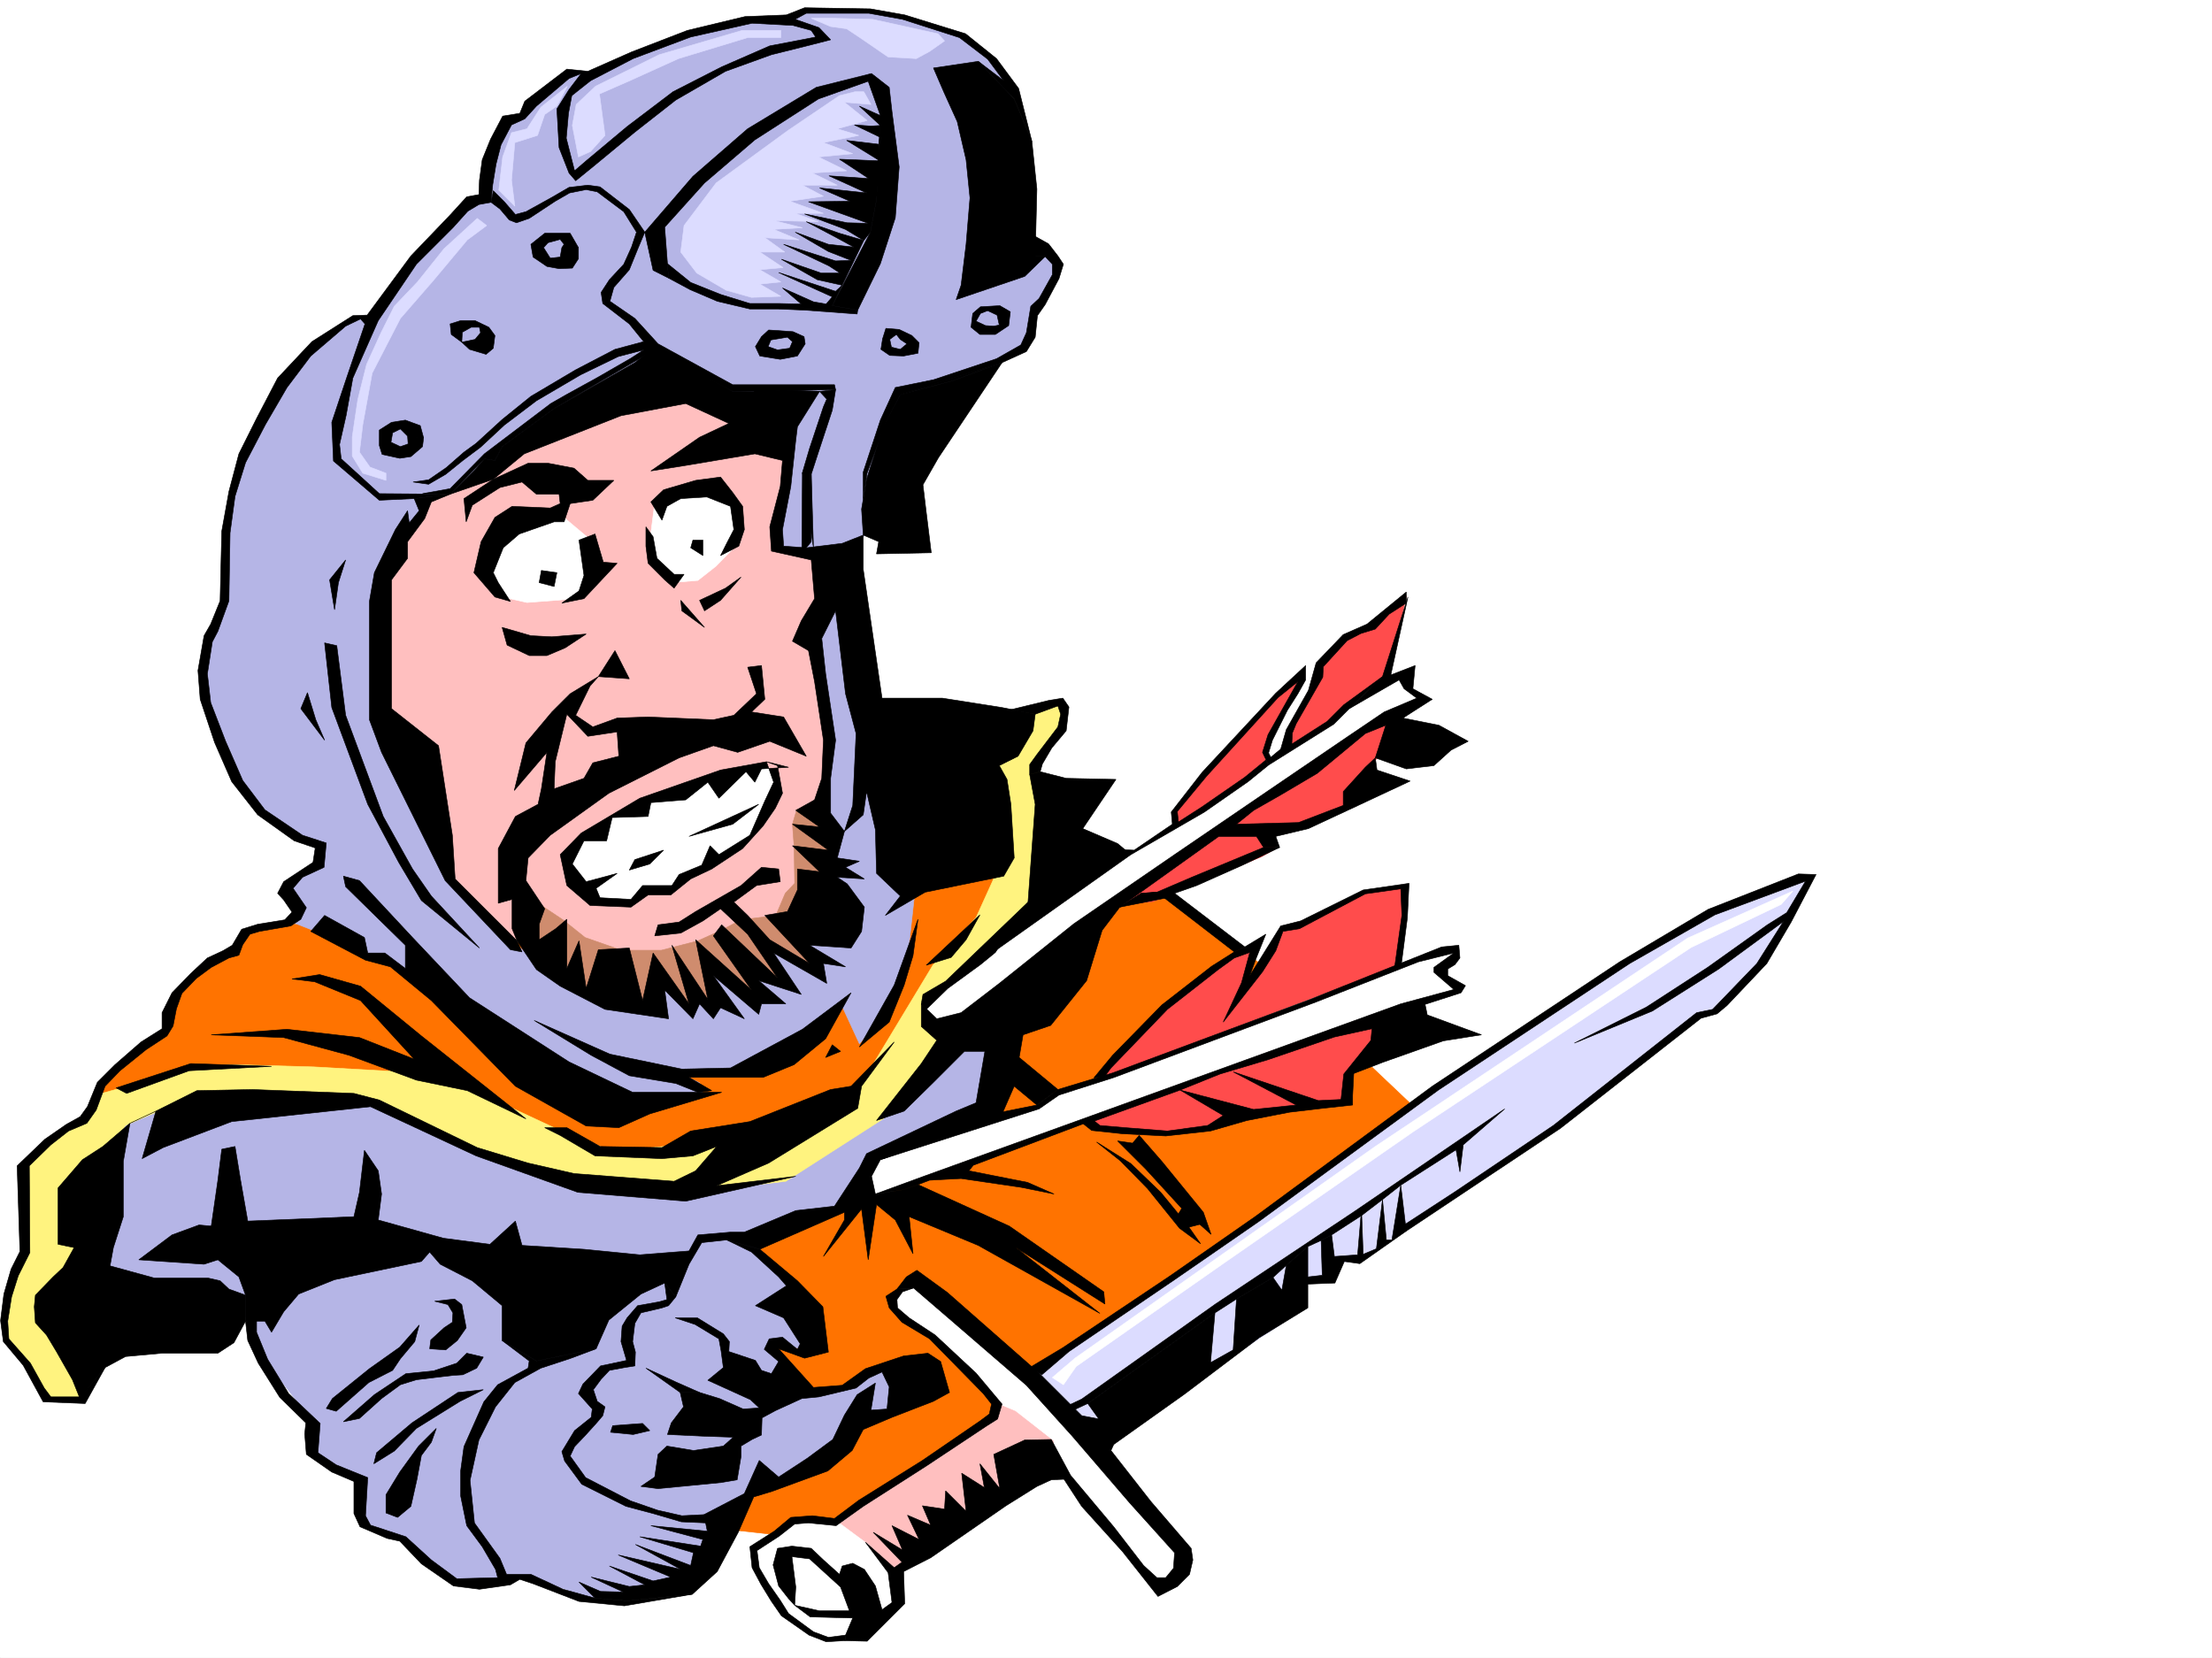 <svg xmlns="http://www.w3.org/2000/svg" width="2997.016" height="2246.297"><rect width="100%" height="100%" fill="#333333" stroke="none"/><defs><clipPath id="a"><path d="M0 0h2997v2244.137H0Zm0 0"/></clipPath></defs><path fill="#fff" d="M0 2246.297h2997.016V0H0Zm0 0"/><g clip-path="url(#a)" transform="translate(0 2.16)"><path fill="#fff" fill-rule="evenodd" stroke="#fff" stroke-linecap="square" stroke-linejoin="bevel" stroke-miterlimit="10" stroke-width=".743" d="M.742 2244.137h2995.531V-2.16H.743Zm0 0"/></g><path fill="#ff7300" fill-rule="evenodd" stroke="#ff7300" stroke-linecap="square" stroke-linejoin="bevel" stroke-miterlimit="10" stroke-width=".743" d="m1539.719 1184.926 182.05 131.101 201.56 191.004-410.59 371.488-323.669 211.22-120.625-8.25-188.07-20.958 5.984-391zm0 0"/><path fill="#dcdcff" fill-rule="evenodd" stroke="#dcdcff" stroke-linecap="square" stroke-linejoin="bevel" stroke-miterlimit="10" stroke-width=".743" d="m1398.098 1861.277 68.191-50.164 244.258-160.273 233.035-174.54 228.5-153.546 113.156-68.152 62.914-27.723 100.407-36.715v12.746l-57.672 99.63-70.457 68.151-20.215 6.723-150.613 119.883-86.137 60.644-193.313 131.102-33 19.473-29.207 2.968-10.48 22.485-40.469 1.484-19.469 57.672-100.41 65.922-156.593 110.11-69.68-77.891zm0 0"/><path fill="#fff" fill-rule="evenodd" stroke="#fff" stroke-linecap="square" stroke-linejoin="bevel" stroke-miterlimit="10" stroke-width=".743" d="m1249.754 1735.453 119.879 112.375 173.84 183.496 55.445 73.39v34.446l-24.754 14.235-20.957-21.704-34.484-41.953-106.391-128.836-64.438-57.672-39.687-49.421-37.457-38.942-48.719-30.734-12.746-20.957 15.758-21.739zm0 0"/><path fill="#ffbfbf" fill-rule="evenodd" stroke="#ffbfbf" stroke-linecap="square" stroke-linejoin="bevel" stroke-miterlimit="10" stroke-width=".743" d="m1135.855 2065.027 43.48-36.714 48.68-26.942 61.465-43.437 58.414-35.973 6.02-18.73 21.703 8.996 51.727 40.464v35.934l-232.293 153.547zm0 0"/><path fill="#fff" fill-rule="evenodd" stroke="#fff" stroke-linecap="square" stroke-linejoin="bevel" stroke-miterlimit="10" stroke-width=".743" d="m1127.645 2062.016-49.461-2.97-17.989 15.716-37.457 23.969v24.71l24.711 42.7 30.735 29.949 30.691 24.75 39.727 2.973 27.722-18.731 26.977-18.726 18.73-20.215-12.746-34.45-32.96-38.941-37.458-27.723zm0 0"/><path fill="#ff4c4c" fill-rule="evenodd" stroke="#ff4c4c" stroke-linecap="square" stroke-linejoin="bevel" stroke-miterlimit="10" stroke-width=".743" d="m1490.258 1461.324 14.23-22.484 93.684-90.633 68.152-53.176 33-13.488-12.746 56.93 22.484-30.696 30.692-48.68 18.73-3.753 90.672-47.938 54.7-6.722 1.488 48.68-14.235 70.378-22.48 101.895-44.184 39.687 2.227 34.445-54.7 3.754-54.699 7.508-64.437 14.977-34.45 9.734-44.964 1.485h-33.703l-53.215-3.75-20.215-22.446zm101.894-338.566v-26.2l122.89-140.054 48.72-43.441-22.48 43.44-26.24 56.93 3.755 23.97 26.98-23.97 1.485-28.464 34.445-60.684 14.274-35.972 36.675-29.95 27.723-11.222 44.965-39.688-26.2 122.813 2.231 79.414-28.465 32.18-29.988 56.187-79.414 28.465-29.95 3.754 14.973 19.468-19.468 11.223-146.86 60.684-63.695 5.238 73.43-80.898zm0 0"/><path fill="#fff" fill-rule="evenodd" stroke="#fff" stroke-linecap="square" stroke-linejoin="bevel" stroke-miterlimit="10" stroke-width=".743" d="m1176.324 1548.203 220.29-44.184 26.98-20.957 77.14-24.75 385.137-146.039 74.172-23.968h12.746l-20.996 25.457 1.527 8.992 24.711 17.984-63.695 20.957-361.129 127.352-98.922 34.445-140.094 53.176-146.859 52.434-17.988-43.442zm339.426-384.234 76.402-44.184 160.348-109.363 54.703-35.192 49.461-42.695 44.184-17.984 26.976 37.457-68.187 29.95-50.95 32.96-74.171 54.664-93.645 60.684-133.371 96.613-215.793 173.02-60.684-11.965 1.489-47.196 243.511-159.527zm0 0"/><path fill="#b5b5e6" fill-rule="evenodd" stroke="#b5b5e6" stroke-linecap="square" stroke-linejoin="bevel" stroke-miterlimit="10" stroke-width=".743" d="M915.605 1677.04 590.41 1878.52l68.192 264.394 44.964-5.98 34.446 7.507 71.945 23.965 126.605-18.726 56.188-105.61 41.953-41.953 18.73 8.25 47.231-21.742 69.676-73.39 26.238 2.23 31.438-20.957-15.72-39.688-21.741-3.011-30.692 21.703-29.246 7.504h-77.183l15.011-29.207-20.254-23.227 10.52-8.25 38.945 8.25-1.488-50.164-24.75-41.953-49.422-53.176-44.965-20.996zm0 0"/><path fill="#b5b5e6" fill-rule="evenodd" stroke="#b5b5e6" stroke-linecap="square" stroke-linejoin="bevel" stroke-miterlimit="10" stroke-width=".743" d="M144.594 1511.488 131.102 1748.2l159.605 29.207 52.434 8.25v36.676l81.68 105.61-4.497 41.956 68.192 35.227 5.98 57.676 55.445 24.71 50.204 46.41 39.726 10.52h43.442l-8.993-30.734-34.449-37.457-10.516-50.91 10.516-75.656 37.457-66.668 84.652-55.442h47.977l41.953-2.23 2.973-39.688 15.758-15.754 33.703-5.984 21.738-41.953 23.227-41.914 43.441-3.012 47.977 3.012 116.124-55.445 29.208-58.415 148.347-57.675 26.235-111.59-119.137 40.43-1011.48 41.953zm0 0"/><path fill="#ff7300" fill-rule="evenodd" stroke="#ff7300" stroke-linecap="square" stroke-linejoin="bevel" stroke-miterlimit="10" stroke-width=".743" d="m131.102 1486.777 6.765-17.945 47.192-46.453 44.222-26.234v-35.192l46.453-50.164 44.184-23.227 14.23-23.226 35.23-12h111.63l888.625-99.59-20.996 93.606-96.617 99.628-69.715 143.81-340.91 90.632-442.809-122.852-241.246 32.22zm0 0"/><path fill="#fff37f" fill-rule="evenodd" stroke="#fff37f" stroke-linecap="square" stroke-linejoin="bevel" stroke-miterlimit="10" stroke-width=".743" d="M111.629 1895.762h-46.45l-20.956-25.492-9.778-26.196-23.222-20.215v-64.437l23.222-62.168v-116.832l35.23-38.2 47.977-23.226 11.965-35.191 72.688-20.254 61.425-17.945 53.215-3.012 107.875 3.012 105.649 5.98 88.406 14.977 143.105 66.664 68.192 26.98 182.09-17.984 149.086-64.438 102.636-170.008 58.457-64.398 29.207-64.438-32.218-156.554 67.449-56.149 44.18-14.23 11.261 10.476-5.238 27.723-29.246 43.441 8.25 87.621-11.223 107.88-149.87 122.812v41.21l26.238 11.966-84.653 110.847-131.887 84.653-155.109 17.984-158.824-20.215-134.856-53.176-120.66-52.43-283.945 14.231-41.211 17.946-49.461 70.421v180.524l-2.973 88.367zm0 0"/><path fill="#ffbfbf" fill-rule="evenodd" stroke="#ffbfbf" stroke-linecap="square" stroke-linejoin="bevel" stroke-miterlimit="10" stroke-width=".743" d="m533.48 645.66-50.949 204.453 92.903 401.477 328.168 65.18 206.054-44.965 43.442-208.95-4.496-525.074-293.72-22.441zm0 0"/><path fill="#cf8c6e" fill-rule="evenodd" stroke="#cf8c6e" stroke-linecap="square" stroke-linejoin="bevel" stroke-miterlimit="10" stroke-width=".743" d="m733.516 1226.879 29.207 19.473 29.992 23.968 49.46 17.242h53.919l49.46-12.746 31.477-14.23 26.98-14.234 47.192-5.98 12.746-29.954 12.746-13.488-.78-50.203-2.227-29.954 5.98-20.214 44.965 24.71-20.996 5.985 26.98 24.71-38.203 4.497 32.219 34.484-27.723 3.715-7.508 80.156 17.246 41.954-71.945-36.715 28.504 53.176-49.46-23.223 14.23 45.707-68.934-48.68 7.508 59.903-18.727-14.977-15.758-28.465 7.508 43.442h-6.765l-41.211-43.442-13.489 47.195-74.918-20.214-60.683-36.715-24.711-45.672 2.23-36.715zm0 0"/><path fill="#b5b5e6" fill-rule="evenodd" stroke="#b5b5e6" stroke-linecap="square" stroke-linejoin="bevel" stroke-miterlimit="10" stroke-width=".743" d="m498.25 427.676-19.469 2.27-54.703 35.929-50.945 58.418-32.961 71.16-16.504 31.477-16.461 71.16-6.02 122.07-21.699 63.656-5.281 35.973 13.492 68.895 44.965 83.164 29.988 35.933 72.649 41.211v25.453l-25.453 10.48-24.711 22.481 21.699 24.715-11.223 17.242 62.168 24.711 110.145 52.434 180.566 140.797 105.649 25.496 99.664-6.024-5.98-19.472-21.743-10.477 99.629-5.984 116.164-85.395 22.484 48.68 30.692-32.961 32.965-68.152 13.488-122.07-60.684-226.231-44.965-185.727-26.98 80.117 3.012 63.696 10.48 74.875-2.23 104.125 11.222 60.68-5.984 59.16-28.465 59.902 11.965 38.98-66.664-38.98 19.473 56.184-49.422-27.72 13.449 47.192-66.668-53.176 5.242 61.426-38.203-50.164 10.48 50.164-40.468-38.941-14.977 44.183-68.933-19.472-53.176-19.473-43.477-38.2-33.707-28.464-67.445-66.668-104.906-251.648 14.273-179.782 35.188-53.918 14.976-17.984 7.508-38.203-71.945-235.184zm0 0"/><path fill="#fff" fill-rule="evenodd" stroke="#fff" stroke-linecap="square" stroke-linejoin="bevel" stroke-miterlimit="10" stroke-width=".743" d="m750.758 698.836-79.41 14.973-16.5 50.949 26.234 44.183 32.96 7.465 58.458-4.496 30.691-17.945v-59.942l-41.953-35.187zm146.117-21 47.195-17.203 53.176 17.203 6.02 35.973-10.516 29.953-22.484 23.222-24.711 19.473-35.973 3.012-26.195-32.961-2.27-28.465 5.985-46.453zM767.219 1158.73l36.715-34.449 38.242-23.226 79.41-29.95 53.176-22.48 62.953-12.004 14.23 13.488v29.207l-32.218 50.95-44.965 34.445-49.422 26.98-17.985 17.946-35.23-2.23-14.977 14.976h-53.214l-31.434-35.188zm0 0"/><path fill="#b5b5e6" fill-rule="evenodd" stroke="#b5b5e6" stroke-linecap="square" stroke-linejoin="bevel" stroke-miterlimit="10" stroke-width=".743" d="m1069.934 24.71-54.703 1.485-76.399 17.989-69.719 23.226-55.441 26.235-16.461 6.726h-23.227l-41.21 23.969-26.239 33.703-23.222 8.992-19.473 47.938-8.992 57.672-24.711 4.496-77.926 77.886-41.215 65.18-28.465 64.398-24.004 77.887-2.972 62.168 55.441 50.95 76.402-3.012 54.704-16.461 116.906-90.633 163.32-47.938 135.602 44.926 6.761 57.672v40.469l-11.257 83.129 47.23 9.734 57.672-6.726 28.465-47.934 167.86-209.734 35.187-19.473 8.25-35.188 1.527-14.234 26.195-30.73 9.735-23.97-11.22-21.702-35.972-9.735-21.738-221.734-24.715-32.922-38.2-28.465-47.19-16.504-44.97-14.972-57.71-4.496h-66.664zm0 0"/><path fill="#dcdcff" fill-rule="evenodd" stroke="#dcdcff" stroke-linecap="square" stroke-linejoin="bevel" stroke-miterlimit="10" stroke-width=".743" d="m1170.34 124.34 9.738 17.242-35.973-3.012 30.73 24.711-40.464 11.223 29.207 8.992-47.937 9.734 39.726 14.977-46.492 4.496 38.242 18.73-46.453 3.012 33.707 16.461h-47.195l28.465 14.973-45.707 6.766 45.707 16.46h-38.2l31.434 11.262-60.684-1.527 38.985 9.738-38.985 2.266 34.489 14.234-46.453-3.012 26.98 19.473h-33.742l31.473 20.996-31.473 2.973 28.465 16.5-28.465 2.972 28.465 16.5-39.688 1.485-34.484-9.735-39.688-23.226-21.742-28.465 4.5-35.934 43.438-57.671 97.437-71.164 69.676-47.192 20.957-5.238zm0 0"/><path fill-rule="evenodd" stroke="#000" stroke-linecap="square" stroke-linejoin="bevel" stroke-miterlimit="10" stroke-width=".743" d="m631.621 707.086 8.25-22.484 37.457-23.97 29.953-7.507 19.508 16.5h30.695l1.524 12.71-13.488 6.02-51.73-2.27-23.224 14.977-18.73 32.961-9.734 41.957 28.464 32.961 20.996 5.98-16.5-25.452-6.726-13.489 13.488-33.707 21.742-18.726 47.192-16.461h13.492l8.25-24.75 30.691-4.5 28.465-26.938H796.47l-18.73-16.5-35.231-6.726H715.53l-47.195 21.738-39.727 26.2zm152.844 24.711 6.762 47.933-6.762 20.961-23.227 16.5 29.989-6.023 44.925-47.938-18.726-1.484-11.223-38.2zm-29.953 44.183-20.996-3.011-3.012 16.5 20.254 5.238zm-74.172 74.133 38.945 11.262 28.465 1.484 46.45-3.754-28.466 18.73-24.71 10.478h-23.97l-29.988-14.231zm194.797-136.304 9.734 13.492 5.242 29.207 23.223 21.699h13.492l-13.492 18.73-12.746-11.222-22.48-22.485-2.973-23.222zm21.738-8.993 6.727-18.73 18.726-10.477 35.23-2.23 32.22 12.707 4.495 31.477-9.734 18.73-8.25 16.46L1001 740.009l7.508-22.445-2.27-31.477-13.488-18.727-16.46-20.957-33.747 4.496-43.438 12.747-17.242 16.46zm25.453 108.621 32.219 36.676-30.73-22.445zm25.496 0 35.188-16.5 21-14.976-27.723 31.476-21.742 14.231zm0 0"/><path fill-rule="evenodd" stroke="#000" stroke-linecap="square" stroke-linejoin="bevel" stroke-miterlimit="10" stroke-width=".743" d="M952.32 731.797h-13.488l-3.012 10.476 16.5 10.48zm0 0"/><path fill-rule="evenodd" stroke="#000" stroke-linecap="square" stroke-linejoin="bevel" stroke-miterlimit="10" stroke-width=".743" d="m609.883 669.625 58.453-20.215 41.953-34.484 131.106-51.653 87.66-16.5 58.453 26.98-39.684 18.731-65.96 45.668 47.19-7.468 93.684-15.758 37.457 8.992-3.008 35.23-14.234 54.66 2.27 32.962 53.918 11.964 4.496 52.434-17.985 29.992-11.965 27.68 21.739 12.746 8.21 41.957 12.005 79.371-2.27 51.692-9.734 29.207-25.453 14.234 32.218 22.48-36.715-3.754 48.68 35.192-48.68-5.984 36.715 35.23-29.992-3.754v28.465l-13.488 29.207-30.695 5.242 60.683 65.14-53.957-32.179-29.95-32.96-18.73-17.99 30.696-22.48 32.218-5.242-2.23-17.203-23.227-2.266-27.718 24.711-61.469 35.227-22.441 14.234-28.504 3.754-4.496 14.973 35.226-3.754 29.992-16.5 23.97-16.461 36.714 34.45 40.43 59.195-75.66-71.903-11.223 14.973 51.691 73.39-75.699-68.148 16.5 80.899-48.715-73.43 23.223 79.41-48.68-68.895-14.23 64.399-17.989-71.164-41.953 2.27-16.5 52.433-9.734-64.438-16.461 37.458v-66.665l-15.016 12.747-22.484 14.976v-20.996l7.508-20.961-25.453-38.2 2.972-30.694 29.989-30.731 79.414-56.93 95.168-47.937 46.449-16.461 32.96 8.992 43.442-14.973 49.461 20.215-30.73-53.176-43.442-6.765 17.985-17.203-4.497-45.711-18.726 2.27 11.965 35.933-30.696 29.207-27.722 6.02-88.442-3.75-41.957 1.484-32.96 12.004-23.223-15.758 19.469-39.688 11.261-12.746 41.953 3.012-19.468-38.203-22.485 35.191-38.199 23.227-24.75 24.71-35.191 41.954-15.758 64.438 44.222-51.692-7.507 49.422h17.242l1.488-36.715 15.758-64.394 28.465 29.949 39.683-5.98 2.27 32.96-35.23 8.992-11.965 20.958-40.47 14.23h-17.241l-4.496 20.96-30.735 16.5-23.222 43.438v74.137l18.726-5.242v39.727l6.766 16.46 26.234 38.946 32.219 22.48 60.683 31.438 86.137 12.746-5.238-38.945 38.242 38.945 8.992-20.215 18.727 20.215 9.738-14.977 32.219 14.977-41.957-58.414 61.426 52.43 3.753-14.231h32.961l-36.714-31.477 57.675 18.73-37.46-56.148 71.945 41.172-4.496-26.976 29.949 4.496-48.68-29.207 56.188 3.75 14.234-22.48 3.754-32.923-23.227-31.476-13.488-8.992 36.715 2.265-25.496-15.754 18.77-8.21-29.989-4.5 9.734-35.97-18.73-24.71v-47.195l6.766-51.692-13.489-89.851-5.28-47.938 18.769-37.457 13.449 112.336 14.273 53.918-4.496 97.398-11.262 35.192 25.493-22.485 4.496-31.437 11.965 51.691 1.527 59.16 32.215 30.692-20.25 26.238 53.957-31.476 106.39-21.7 14.23-24.714-4.495-72.684-5.239-33.707-10.48-18.688 25.457-12.746 20.254-34.449 2.969-22.48-44.965-8.997-80.899-12.746h-81.68l-25.452-174.504v-46.449l20.957 8.992-2.97 16.5 74.173-1.523-6.766-54.66-4.496-37.461 20.996-36.715 86.137-128.793-67.406 24.711-70.422 18.727-23.223 43.441-22.484 71.16-6.762 40.43 2.266 35.191-28.504 11.262-48.68 5.98-30.73-2.265-1.489-22.445 11.223-58.415 6.766-62.953 2.226-17.945 29.992-47.937H992.75l-107.879-58.454-24.71 19.512-109.403 62.168-70.418 51.652-9.774 18.727-14.234-2.227-14.23 16.461zm0 0"/><path fill-rule="evenodd" stroke="#000" stroke-linecap="square" stroke-linejoin="bevel" stroke-miterlimit="10" stroke-width=".743" d="m609.883 669.625-25.457 10.48-8.992 22.485-23.223 31.433v22.485l-21.742 29.207v174.504l63.695 50.203 18.727 121.328 3.754 59.195 83.91 83.871 6.726 14.977-15.719-2.973-88.406-93.644-86.176-173.762-16.46-44.184V814.922l6.726-38.942 28.465-58.418 16.5-25.492 2.226 16.5 13.489-16.5-6.723-16.46zm458.562 370.004-29.988-7.508-62.168 11.262-109.402 38.203-79.414 47.191-28.465 29.207 8.996 41.918 31.434 26.977 55.445 2.27 23.226-16.5h30.73l26.981-21.704 28.465-13.488 41.953-27.723 27.723-30.691 16.5-23.969 9.734-20.254-6.761-37.418-14.977-5.28 9.734 27.722-11.964 25.496-20.254 46.41-41.953 26.234-11.965-12.003-11.262 26.238-30.691 12.707-9.774 14.976h-39.687l-15.758 18.727-41.953-2.227-5.243-12.746 28.465-20.215-41.953 11.22-18.73-23.97 15.758-31.433h30.695l7.508-31.477 48.68-1.484 3.753-18.73 47.192-3.754 29.988-23.97 14.977 21.743 36.714-35.973 12.004 14.23 8.992-17.984zm0 0"/><path fill-rule="evenodd" stroke="#000" stroke-linecap="square" stroke-linejoin="bevel" stroke-miterlimit="10" stroke-width=".743" d="m852.652 1178.941 7.508-14.23 38.945-12.746-18.73 18.726zm80.898-45.668 94.427-43.476-35.227 26.976zM468.3 758.734l-9.773 30.735-5.242 36.676-6.722-40.43zm-12.003 116.129 12.004 94.348 50.945 137.086 39.688 71.16 25.492 36.676 65.18 70.418-78.669-64.395-30.73-51.691-41.957-78.668-48.719-131.067-9.734-87.62zm-39.727 63.653 11.262 36.714 11.965 27.684-32.219-42.695zm70.461 254.66 71.903 77.144 77.183 81.64 134.856 86.88 86.175 41.21h120.625l-97.398 29.212-41.953 18.726-44.223-2.265-95.914-53.922-113.86-116.086-55.44-45.707-33.743-8.957-74.176-38.98 18.73-21.7 53.958 29.95 4.496 20.995h23.227l27.722 20.957v-31.472l-80.898-79.375-3.012-14.23zm0 0"/><path fill-rule="evenodd" stroke="#000" stroke-linecap="square" stroke-linejoin="bevel" stroke-miterlimit="10" stroke-width=".743" d="m723.781 1382.695 102.637 45.668 97.398 20.215 65.961-1.488 97.399-52.434 65.922-49.422-34.446 62.172-42.738 35.188-41.953 17.242H933.55l30.734 17.95-18.73 2.265-29.95-12.004-62.953-10.477-51.687-27.722zm519.989-137.085-6.762 49.421-11.965 39.727-20.254 50.164-40.43 33.703 47.192-83.867zm83.91-5.985-18.73 33.707-20.255 23.969-33.703 10.476zm-188.813 184.985-20.215 8.25 8.992-17.243zm0 0"/><path fill-rule="evenodd" stroke="#000" stroke-linecap="square" stroke-linejoin="bevel" stroke-miterlimit="10" stroke-width=".743" d="M738.012 1527.988h29.992l44.926 25.453 83.945 1.528 38.945-22.485 80.153-12.746 109.402-43.437 27.723-4.5 58.453-59.899-44.219 59.899-5.242 29.953-120.621 74.172-70.422 30.695 107.137-12.71-149.13 33.706-146.077-12.004-137.868-49.422-143.105-66.668-188.07 20.215-92.903 35.23-28.465 14.973 18.73-64.433-35.23 16.5-8.992 51.648v74.918l-13.488 41.953-4.496 24.711 59.937 16.461h72.688l16.5 3.754 11.965 11.262 22.484 8.21v35.231l-15.719 29.207-21.742 14.23h-75.656l-49.461 4.497-27.723 14.976-21.738 26.196-11.965 16.5-10.52-26.235-21.699-38.199-13.492-22.445-15.012-16.5-1.488-21.7 1.488-15.757 24.008-24.711 13.489-12.746 14.976-26.942-21.742-4.496v-76.402l32.96-38.2 27.724-17.988 36.714-31.433 35.23-16.5 55.442-27.723 75.66-1.484 137.125 5.238 34.446 8.992 132.629 64.438 68.933 20.957 62.207 14.23 135.598 10.48 29.207-14.23 28.504-32.965-32.215 12.75-41.957 3.75-90.672-3.75-47.195-27.722zm0 0"/><path fill-rule="evenodd" stroke="#000" stroke-linecap="square" stroke-linejoin="bevel" stroke-miterlimit="10" stroke-width=".743" d="m188.07 1706.988 44.965-33.703 36.676-13.488 16.5 1.523 8.992-62.168 5.242-41.957 17.985-3.754 7.508 45.711 9.734 55.403 92.16-3.715 51.691-2.266 7.508-32.96 6.723-56.93 18.73 27.722 4.496 31.473-4.496 35.191 88.407 24.711 62.949 8.25 34.445-31.476 8.996 32.96 83.946 5.243 75.66 7.504 66.664-5.239 12.004-21.738 44.222-3.754h18.73l69.677-29.207 52.433-5.984 33.742-51.688 9.735-19.472 121.367-57.672 26.98-11.223 11.965-69.676h-27.722l-41.954 41.954-39.687 38.945-37.457 12.746 60.68-77.145 20.96-31.476-20.96-18.727v-30.695l95.914-68.895 48.68-68.933 9.734-132.586-7.465-40.43 14.23-3.754 35.192 8.993 67.445 1.484-44.965 66.668 47.196 20.254 17.984 14.972-188.031 133.332-95.914 68.895 20.96 20.215 32.961-8.25 51.727-39.688 101.152-80.898 136.344-93.606 127.387-86.878 107.875-73.43 48.719-32.961 44.183-18.73-17.203-12.708-6.766-12.004-67.445 38.946 44.965-43.442 34.484-107.836-23.222 105.61 32.96-12.75-3.011 31.476 26.234 14.235-39.722 25.453 48.718 9.734 39.684 21.742-23.223 11.965-23.226 20.996-37.457 4.457-41.953-14.976 14.23-44.184-27.723 11.223-65.18 53.957-49.46 29.207-36.715 20.96-23.227 18.727 83.95-2.226 60.683-23.227v-18.73l29.95-32.961 13.492-12.746 2.265 16.5 44.926 14.976-70.418 32.961-67.45 31.438-44.183 10.515 5.242 14.977h-21.742l-9.734-14.977h-50.95l-134.109 95.875-23.969 31.438-21 68.148-48.675 60.684-37.461 12.746-5.278 30.695 52.473 43.442-28.465 20.996-30.734-25.496-17.985 41.215-163.32 58.414-12.004 22.48 5.239 23.969 38.984-6.02 18.726-6.726 123.637 56.187 128.09 89.11 1.527 16.5-120.625-76.403 113.86 89.11-164.848-92.121-93.644-38.942 5.242 50.203-23.969-45.707-25.453-20.957-11.262 74.875-8.992-68.894-51.691 64.398 28.464-49.422v-10.48l-114.64 50.168-44.926-12.707-33.746 3.71-17.242 29.25-17.946 44.18-15.015-18.726-32.219 14.976-43.437 35.188-17.247 38.945-80.898 16.5-46.45-27.722v-47.196l-40.468-33.703-43.48-22.441-14.23-16.5-11.224 12.746-117.652 24.71-48.68 19.473-20.253 23.965-16.461 27.723-8.993-14.973h-26.234v-35.23l-8.996-24.711-28.465-23.227-18.726 6.024zm0 0"/><path fill-rule="evenodd" stroke="#000" stroke-linecap="square" stroke-linejoin="bevel" stroke-miterlimit="10" stroke-width=".743" d="m395.613 1326.508 37.457-5.985 55.446 15.72 82.421 67.41 141.622 112.331-79.454-38.199-68.93-14.234-91.378-33.703-88.445-23.97-98.141-3.714 102.637-7.508 98.183 11.223 74.172 29.246-72.687-79.41-62.207-25.453zM157.34 1474.07l101.148-32.96 109.403 3.753-111.63 5.98-84.69 30.696zm827.2 205.98 33.702 16.462 36.715 33.703 10.48 12.004-41.957 26.937 38.204 16.5 22.48 35.192-3.754 7.507-20.215-16.5-17.984 2.266-6.727 14.234 19.473 16.461-9.734 16.461-13.493-4.457-8.25-13.488-35.972-12.004.746-13.492-8.211-10.477-35.23-21.703h-29.989l26.977 8.996 32.219 19.47 3.011 16.46 3.012 22.484-21 17.204 57.715 26.238 11.965 11.219-21.743 1.488-32.218-14.195-26.938-8.25h-26.238l4.496 19.472-16.5 21.7-5.238 15.757 47.195 2.23 41.953 1.485-13.449 12.004-40.469 5.984-35.972-5.984-12.004 11.223-4.496 30.73-18.73 12.711 23.226 3.008 85.433-8.25 21.739-3.715 5.242-31.473v-14.234l14.972-8.992 12.746-5.985.743-23.222 17.988-9.738 35.973-16.461 23.222-2.266 50.207-11.965 17.203-13.488 17.985-8.254 9.738 20.215-2.973 29.953-21.738 1.523 5.98-36.715-24.71 15.72-17.243 27.722-15.718 32.96-34.485 25.454-38.945 25.492-26.234-22.48-20.215 44.925-54.703 28.465 4.496 22.48-76.438-7.503 70.457 18.726-3.011 8.993-82.422-12.707 72.687 21.703-3.754 17.242-74.918-28.465 61.426 33.703-84.648-19.472 71.16 29.953-23.969 5.238-59.195-20.215 47.933 25.453-20.957 2.27-51.687-12.746 43.437 20.214-30.73-.746-29.207-12.746 21.738 21.742 43.442 3.754 88.402-8.996 33.746-30.73 28.465-53.176 20.957-47.937 24.75-7.47 75.656-27.722 32.961-27.719 15.016-28.464 38.945-16.461 56.187-21.743 21.739-11.964-12.004-41.954-17.203-11.222-32.961 3.715-51.73 17.242-31.477 22.484-38.942 2.973-47.195-52.434 35.191 12.746 32.22-8.25-7.47-61.386-34.488-35.23-50.945-42.696zm0 0"/><path fill-rule="evenodd" stroke="#000" stroke-linecap="square" stroke-linejoin="bevel" stroke-miterlimit="10" stroke-width=".743" d="m921.586 1886.77-46.45-32.961 40.47 18.73 32.218 14.23zm-50.946 41.957 9.735 9.734-22.48 5.238-30.735-3.008 3.012-8.996zm0 0"/><path fill-rule="evenodd" stroke="#000" stroke-linecap="square" stroke-linejoin="bevel" stroke-miterlimit="10" stroke-width=".743" d="m915.605 1757.191-9.777 11.965-8.953 3.012-28.504 6.726-8.21 14.231-3.013 24.71 3.754 14.235-.742 18.727-14.27 2.27-20.214 3.753-11.223 11.965-10.52 14.23 5.243 15.72 10.515 7.507-3.007 11.965-8.997 10.52-14.23 15.714-14.977 15.72-5.98 12.745 20.957 29.211 60.684 31.434 36.714 12.746 32.961 7.508 29.989-1.524 3.754 11.262-34.485-1.527-38.203-11.22-36.715-9.737-59.937-29.95-23.227-31.476-3.754-12.707 17.242-28.465 22.485-17.984 1.484-11.262-18.73-20.957 5.984-12.746 23.969-24.715 35.226-7.465-7.503-25.496 1.523-20.957 6.727-11.223 14.23-16.5 29.246-5.238 10.48-2.973-3.011-22.48zm0 0"/><path fill-rule="evenodd" stroke="#000" stroke-linecap="square" stroke-linejoin="bevel" stroke-miterlimit="10" stroke-width=".743" d="m807.687 1827.574-35.972 13.488-38.942 12.747-35.23 19.472-26.195 32.961-22.485 44.926-12.004 54.703 5.985 57.672 34.484 47.934 8.996 21.703h32.961l43.438 20.215 43.48 12.003 43.442 3.754 88.402-8.996-92.156 15.719-61.426-5.98-62.172-23.97-17.984-5.984-12.747 7.47-41.957 5.984-35.226-4.457-43.441-29.993-29.247-30.691-17.203-3.754-36.715-15.719-8.25-17.984v-43.441l-29.992-12.747-34.445-23.968-2.23-27.684 1.488-15.016-35.23-34.445-29.208-46.41-14.234-30.734-3.008-26.196 14.973-1.527v16.5l15.015 36.676 28.465 46.453 42.7 40.469-3.012 39.683 24.75 16.461 42.695 17.246-3.008 51.688 6.762 12.707 47.937 15.758 34.485 31.437 34.449 25.453 55.445-1.484-2.972-11.223-17.989-30.73-20.996-28.465-8.25-40.43v-33.707l4.496-32.96 26.98-60.684 18.731-23.184 41.211-22.484 1.524-9.735-36.715-27.722 46.45 27.722zm0 0"/><path fill-rule="evenodd" stroke="#000" stroke-linecap="square" stroke-linejoin="bevel" stroke-miterlimit="10" stroke-width=".743" d="m591.152 1935.45-6.726 18.73-13.489 17.984-5.98 32.18-8.25 36.715-17.988 14.976-15.758-5.984v-24.711l18.73-30.73 25.493-35.192zm63.696-52.434-31.477 15.718-59.195 36.715-29.953 30.695-27.723 17.243 3.754-14.977 47.937-40.469 62.207-41.172zm0-44.18-8.993 14.973-18.73 8.992-12.746.746-25.453 3.008-24.75 2.972-21.703 6.766-25.493 18.727-29.949 26.94-21.742 4.497 41.957-36.715 42.695-28.465 37.457-3.714 31.477-10.477 13.488-13.492zm-65.922-75.66 17.984 4.496 6.727 11.223-.746 12.746-11.258 7.507-17.95 16.461-1.523 11.965 21.738 1.524 15.72-12.746 12.003-17.204-5.98-31.476-9.739-7.508zm-21 32.219-5.98 22.44-19.473 23.228-10.516 15.757-32.219 16.461-44.183 38.946-13.489-3.754 8.25-13.453 50.204-40.47 41.171-29.206zm780.711-504.86-20.215 16.5-44.184 32.219-29.246 28.426-6.726-7.469 2.23-12.746 30.734-17.988 111.63-107.094zm170.086-139.312 17.984.742 51.691-35.192-1.484-16.46 41.953-53.958 99.664-107.093L1769 901.8v19.472l-10.516 18.73-14.234 22.481-20.215 40.43-5.238 17.246 2.973 5.98 13.488-11.222 7.508-26.234 29.949-53.176 10.52-37.457 36.714-38.203 32.219-14.192 53.176-43.48v15.015l-23.227 14.973-18.726 20.215-19.473 5.984-18.73 9.735-32.22 35.23-.741 14.23-35.973 62.915-5.238 12.707-.743 14.976 47.938-30.695 22.48-22.48 52.434-38.204-44.965 43.442-20.957 20.996-88.406 55.406-8.25-17.207 7.508-23.969 40.43-71.902-26.942 21.7-96.656 106.35-39.723 47.938 1.484 14.23 31.477-20.21 58.453-40.43 28.465-23.227 3.754 6.727-27.723 22.48-59.195 41.211-99.668 57.672zm-116.129-183.496 30.734-11.223 3.754 11.223-3.754 17.242-28.465 37.418-9.734 13.488v13.492l14.23-3.754 2.973-10.48 12.746-21.7 19.473-23.226 3.754-32.219-8.25-12.004-18.73 3.012-52.434 12.746zm309.437 180.523-39.683 16.461-57.715 23.969-47.192 20.214-20.996 1.524-29.207 18.73 50.203-20.254 104.907 80.899 14.23-6.727-95.168-72.648 29.988-10.516 62.168-27.683 50.207-23.969zm0 0"/><path fill-rule="evenodd" stroke="#000" stroke-linecap="square" stroke-linejoin="bevel" stroke-miterlimit="10" stroke-width=".743" d="m1517.238 1229.148 29.207-18.73 20.996-1.523 14.23 7.507zm-161.093 277.883 48.718-9.734 28.465-20.996 74.172-22.485 267.484-99.586 178.336-71.164 23.223-2.265 1.488 17.242-6.726 8.992-9.774 5.98v8.997l24.004 13.488-6.02 9.734-48.68 15.72 2.974 14.233 73.43 26.977-51.692 8.211-82.422 29.207-38.945 15.016-1.524 29.953v12.746l-40.43 4.457-44.964 5.277-57.711 11.223-49.422 14.23-60.684 6.727-58.457-2.973-41.953-4.496-11.262-8.992 15.016-3.754 7.469 5.98 34.484 3.012 56.93 4.496 54.703-7.507 20.957-13.489-58.414-34.445 99.625 26.234 57.71-5.98-85.433-44.965 115.387 38.941 30.73-1.484 3.754-34.45 36.715-45.706 1.485-15.719-50.946 11.223-89.89 30.734-65.22 19.469-53.917 21.703-116.129 41.953-15.016 3.754-149.086 56.187-5.984 7.47 79.414 15.714 35.973 15.758-44.223-8.992-81.68-12.004-42.699 2.27-15.719 5.98-18.726 6.726-38.984 6.02 67.449-24.711 207.543-74.914 436.824-158.043 71.906-19.473-26.98-23.222v-6.727l26.98-19.473-47.937 11.965-139.352 54.66-272.762 101.895-74.918 23.969-26.976 18.73-215.012 68.895zm0 0"/><path fill-rule="evenodd" stroke="#000" stroke-linecap="square" stroke-linejoin="bevel" stroke-miterlimit="10" stroke-width=".743" d="m1482.008 1460.582 25.492-30.734 66.664-68.153 67.45-52.433 30.734-19.469 14.23-6.727 28.465-17.242-13.488 33.703-8.25 22.485 41.953-67.41 26.98-6.766 84.688-41.914 62.172-8.992-2.23 46.449-8.25 63.656-8.993 2.973 9.734-69.637-1.484-35.973-47.977 6.762-38.199 20.215-50.949 26.98-22.48 3.715-9.739 26.235-17.984 28.465-53.215 68.152 24.75-53.176 11.223-41.21-20.957 7.507-21.742 15.719-68.934 53.918-76.438 79.41-8.21 11.223zm61.465 77.887 30.691 35.187 56.227 68.934 10.48 29.953-39.727-35.191-48.68-53.176-38.237-38.2 20.253 2.97zm0 0"/><path fill-rule="evenodd" stroke="#000" stroke-linecap="square" stroke-linejoin="bevel" stroke-miterlimit="10" stroke-width=".743" d="m1485.762 1547.46 46.449 29.208 40.469 38.945 23.968 29.207 4.497-7.468 26.98 20.957-17.242 4.496 15.754 22.484-28.465-20.996-43.477-53.922-36.714-37.457zm0 0"/><path fill-rule="evenodd" stroke="#000" stroke-linecap="square" stroke-linejoin="bevel" stroke-miterlimit="10" stroke-width=".743" d="m1242.246 1721.223-14.23 8.992-12.711 16.5 22.445-1.524 53.957 46.45 98.922 85.394 62.172 68.895 77.926 90.633 60.683 67.41-1.488 20.996-10.477 12.707h-12.004l-17.988-16.461-40.469-52.434-58.414-69.675-26.234-48.68-35.973.742-41.953 19.473 8.25 46.449-26.98-33.703 5.98 32.219-30.691-19.473 5.98 51.652-27.718-27.683-1.489 24.71-29.988-4.496 11.223 26.196-31.438-13.45 15.719 32.922-36.715-18.726 14.23 32.96-39.687-23.968 38.945 40.469-10.48 7.469-38.98-34.45 30.73 41.211 5.242 40.43-13.492 9.738-8.992-32.18-14.973-22.484-15.719-8.25-14.273 3.754-3.715 11.223-21.738-19.473-16.5-15.719-26.2-3.011-19.507 3.011-5.985 22.485 7.508 28.465 13.488 17.203 8.25 8.992 1.489-24.711-5.243-41.211 23.97 3.012 41.956 38.199 12.004 32.219h-40.469l-33.707-7.508 20.961 15.719 57.711 1.523-9.777 23.188-.742 7.507 29.988.743 50.95-50.907-1.485-43.48 36.676-18.692 101.933-70.418 41.953-26.234 19.473-8.957 17.242-.781 23.969 36.715 55.441 61.425 47.938 60.645 26.238-13.45 16.5-16.5 4.496-19.472-2.27-15.719-54.699-63.652-53.957-68.934 3.75-8.21 95.914-68.192 101.153-76.402 65.922-40.43v-32.219l36.715-1.484 12.746-29.207 20.996 2.969 62.914-44.18-7.469-62.172-12.004 74.176h-7.508l-5.238-54.703-8.25 66.664-17.95 7.508-2.265-60.684-5.238 61.426-31.477 2.23-3.754-29.207-14.234 7.508 1.527 47.191-19.511 2.23v-41.171l-29.207 25.453-5.985 33.703-12.004-17.242-49.46 29.207-4.497 68.934-30.691 17.203 5.98-67.406-172.312 122.851 14.976 20.957-23.226-4.496-57.711-57.672-124.379-109.324zm0 0"/><path fill-rule="evenodd" stroke="#000" stroke-linecap="square" stroke-linejoin="bevel" stroke-miterlimit="10" stroke-width=".743" d="m1237.75 1745.191-14.977 5.239-7.468 10.515.746 11.223 15.715 13.488 35.23 23.227 55.445 51.652 35.188 41.953-5.98 20.215-14.235 8.992-82.422 54.703-85.394 54.66-36.715 26.2-37.457-3.715-18.73 1.484-20.997 16.461-29.988 19.512 3.012 23.187 12.746 21.739 15.719 22.48 11.257 17.95 33.707 24.71 20.215 7.508 23.223-3.012-.742 7.508-25.453 1.485-23.227-8.993-37.457-26.195-13.488-19.473-14.235-23.226-12.004-22.48-3.011-28.465 32.965-20.961 22.48-18.727 29.246-2.23 29.953 3.714 32.961-24.71 86.176-53.918 78.668-53.918 12.004-8.996 2.972-13.489-11.222-14.23-72.688-74.137-37.457-22.48-17.242-19.473-4.496-15.719 15.012-9.734zm173.84 117.609 36.715-31.472 143.105-97.36 113.899-78.671 243.511-178.254 259.235-171.531 115.382-65.887 122.895-45.707-25.496 42.7-26.234 16.5-80.899 57.671-83.164 53.918-97.398 48.68 105.648-43.442 89.89-56.93 87.66-64.394-35.972 56.89-59.937 62.169-21.703 4.496-194.09 152.8-133.332 89.895-68.934 44.926 2.973 8.25 74.172-49.426 134.894-89.89 190.3-149.047 21.74-5.985 13.452-11.258 53.957-56.93 32.961-56.148 33.742-64.437-24.007-.742-122.11 47.937-119.879 71.16-253.996 168.52-239.015 176.031-116.13 80.895-145.37 97.359-44.926 26.98zm0 0"/><path fill-rule="evenodd" stroke="#000" stroke-linecap="square" stroke-linejoin="bevel" stroke-miterlimit="10" stroke-width=".743" d="m1449.79 1903.23 15.757-7.468 181.305-128.832 188.816-125.825 203.047-138.57-56.188 48.68-4.496 36.676-5.242-29.95-74.914 47.934-24.75 19.473-28.465 21.738-40.469 26.2-14.234 7.507-17.984 8.25-29.207 25.453-17.989 16.461-49.46 29.207-29.208 18.73-172.312 122.852-19.512 8.992zM1264.73 92.121l14.23 32.961 17.985 39.684 12.004 51.691 5.242 51.691-5.242 62.91-6.762 55.446-6.726 19.473 92.902-31.477 27.723-26.941h-13.492l2.27-91.414-6.766-64.399-23.97-57.672-48.718-50.949zm-83.91 7.508 23.97 18.726 3.753 32.961 9.734 74.88-5.238 68.933-20.215 62.168-30.734 62.91-34.445-6.02 51.69-99.59 8.25-44.222 5.24-113.82-16.5-46.45-67.45 23.97-86.137 55.445-68.191 58.414-53.957 59.902 5.238 68.934-20.957-10.52-11.262-51.652 65.223-75.657 74.172-64.437 92.902-56.149zm-70.418 430.684 21.739-2.266-4.497 27.719-18.769 56.93-9.734 29.952 3.011 99.625-14.976-101.855 9.734-32.961 18.73-56.187 4.497-10.477zm0 0"/><path fill-rule="evenodd" stroke="#000" stroke-linecap="square" stroke-linejoin="bevel" stroke-miterlimit="10" stroke-width=".743" d="m1192.824 156.555-28.465-12.746 28.465 26.199-12.746.781-22.484-1.523 34.488 16.5-1.527 9.734-43.438-5.238 44.965 27.683-54.703-2.23 39.687 26.195-53.918-3.71 50.946 23.222-63.692-6.762 41.211 17.985-56.187.742 80.898 29.207-28.465-.742-57.71-11.965 55.44 20.957 24.75 14.976-32.96-9.734-44.965-15.719 39.727 20.957 24.71 13.489-34.484-3.754-44.926-16.461 44.926 26.199 30.73 12.004-20.956.742-70.457-22.484 61.464 29.207 14.973 9.738h-25.492l-53.918-18.73 48.68 27.722 33.703 7.508-8.953 8.21-77.184-25.452 72.687 32.96-8.25 9.735-17.242-3.012-41.957-18.726 25.457 21.738-30.695-.742h-38.984L977.03 399.21l-41.21-16.461-31.477-25.453 1.484 19.473 29.25 15.714 36.715 15.72 44.18 10.48h38.984l35.191 1.523 71.2 5.238.742-5.238-34.446-6.02 13.45-27.683 29.246-60.684 8.996-11.222 8.25-44.223 4.496-52.43-1.527-22.445 1.527-9.734.742-15.758zm0 0"/><path fill-rule="evenodd" stroke="#000" stroke-linecap="square" stroke-linejoin="bevel" stroke-miterlimit="10" stroke-width=".743" d="m796.469 96.617 59.195-26.199 75.66-29.207 77.926-18.727 56.188-2.27 24.71-9.734 89.188 1.524 46.45 8.21 82.421 25.493 41.953 33.707 29.953 40.426 17.985 71.906-23.97-57.672-48.718-50.949 34.488 26.238-21.738-29.207-38.203-29.207-77.184-24.754-45.707-8.21h-84.652l-14.973 8.21 32.215 11.262 15.719 16.461-29.207 7.508-50.945 12.707-62.211 22.484-67.407 38.942L860.16 179l-56.226 46.45-23.965 19.472-8.996-10.477 7.507-3.011 15.72-13.489 55.445-46.414 62.207-47.191 65.921-33.707 65.18-28.465 50.95-9.734 11.257-2.27-6.02-8.953-24.71-6.766-55.446-2.968-83.164 18.687-77.925 29.25-57.676 29.95-25.492 20.214-4.497 23.969-3.011 33.703 11.261 44.184-7.507 3.011-13.489-34.449-2.972-52.434 16.46-26.234 16.5-21.7-16.5 6.724-44.183 37.457-15.754 17.246-17.988 8.21-14.23 26.977-6.727 26.2-4.496 27.718-2.27 23.969-16.46 3.012-15.012 8.992-20.215 22.445-49.461 49.461-51.692 76.402-34.449 77.887-8.992 50.164-8.992 39.727 2.23 19.472 51.688 47.192 95.914.742-48.68 5.984-47.234 2.227L451.8 624.66l-2.27-52.43 20.254-60.644 24.711-72.649-5.98-6.765-20.215 9.738-47.235 40.465-32.218 42.7-29.207 50.163-26.977 51.692-14.234 45.668-6.723 49.46-1.527 92.122-14.977 41.21-7.504 14.235-6.726 43.437 4.496 38.946 20.215 52.433 23.226 53.176 29.988 39.684 50.95 34.449 32.218 10.477-3.011 32.964-29.207 13.489-12.75 14.976 17.988 26.235-7.508 15.718-13.488 8.993-42.7 7.468-12.745 3.754-9.735 14.23-5.242 14.235-13.488 3.754-23.97 12.746-20.214 14.977-19.508 20.214-7.468 20.957-4.497 23.223-8.25 13.492-28.464 18.727-35.23 28.465-20.216 20.957-12.004 32.219-12.707 17.988-24.75 10.476-23.968 18.73-29.207 28.466.742 117.574-15.758 31.473-8.992 28.464-5.239 32.965 1.524 23.965 29.207 32.965 18.73 33.703 8.993 11.965h39.726l33.703-39.688-26.98 48.68-56.93-2.27-26.976-49.421-26.98-32.22-3.755-28.464 4.496-35.93 9.739-33.707 12.003-23.968-3.753-116.086 37.457-35.973 29.207-20.215 18.77-10.476 9.734-13.493 13.488-32.96 23.969-23.97 35.191-30.69 28.504-17.989v-21.738l13.488-26.942L258.488 1319l22.485-20.957 20.957-9.738 12.746-7.504 12.746-21.703 21.742-6.762 36.715-5.984 9.734-10.48-11.261-16.462-8.211-8.992 8.21-15.758 39.727-26.195 3.012-19.473-28.504-9.734-49.422-35.23-35.23-44.926-23.227-53.176-19.469-58.414-3.011-38.946 8.25-47.191 8.992-15.719 12.746-31.476 2.23-94.387 9.735-53.918 13.488-50.95 23.969-47.937 28.504-54.66 46.453-49.422 55.441-35.23 19.473-.742 59.199-80.157 52.434-54.66 23.222-25.453 16.5-3.012.742-19.472 3.754-27.723 11.223-27.723 16.5-31.433 23.227-3.754 6.726-16.461 56.969-43.441zm0 0"/><path fill-rule="evenodd" stroke="#000" stroke-linecap="square" stroke-linejoin="bevel" stroke-miterlimit="10" stroke-width=".743" d="m759.008 324.336-16.5 4.496-5.98 6.723 8.992 14.234 13.488-1.484 2.23-12.75 3.012-4.496 19.469 4.496v14.976l-8.25 12.746-17.985.743-16.46-3.008-18.731-12.707-3.008-17.246 18.727-14.973H772.5l11.219 19.469-19.469-4.496zM611.406 453.168l-1.523-14.23 14.23-4.497h19.512l18.73 8.993 8.211 11.222-2.23 17.203-9.734 8.25-22.485-6.726-10.476-9.735 17.984-3.753 7.469-8.993-1.489-7.468h-11.257l-11.965 6.726-.742 13.488zm-68.933 128.055-10.516 5.238-2.23 12.746 12.746 5.984 10.48-3.714-.742-10.52 21.7 2.27-1.485 11.964-15.719 13.489-15.016 2.265-23.968-5.238-3.754-12.004v-20.957l16.5-10.516 18.73-2.972 20.215 7.469 4.496 16.5-21.7-2.27zm0 0"/><path fill-rule="evenodd" stroke="#000" stroke-linecap="square" stroke-linejoin="bevel" stroke-miterlimit="10" stroke-width=".743" d="m668.336 258.41 14.977 14.977 14.972 17.242 14.274-3.754 35.191-19.469 23.223-13.492 25.496-3.008 16.46 2.266 39.723 30.695 20.957 30.73-9.734 23.227-11.223 27.684-20.996 23.969-5.238 18.726 33.742 23.227 31.438 34.445L992.75 521.32h137.867l1.524 6.727-139.391 2.266-108.621-54.7-133.371 77.926-70.418 51.652-9.774 18.727-14.234-2.227-46.45 47.934-37.456-.742 37.457-6.762 46.449-47.195 18.73-14.23 71.2-53.923 20.957-11.964 43.48-23.97 44.184-25.491 17.242-11.223-34.445 8.996-50.95 24.711-59.94 35.188-43.477 32.96-32.22 29.954-23.968 17.984-23.227 18.73-23.222 13.489-21-3.012 21-2.969 23.965-16.5 23.968-20.96 16.5-12 35.23-32.18 38.946-31.477 60.684-35.934 53.215-27.722 38.941-10.477-19.473-23.969-35.968-27.722-2.23-14.977 11.222-17.242 19.472-20.957 10.516-23.226 6.727-20.215-17.243-27.723-35.972-26.977-14.977-2.972-22.484 4.496-19.469 11.223-35.191 23.226-17.242 5.98-9.739-3.753-12.746-14.973-12.004-8.996zm418.84 382.008-.742 103.344 5.98-1.489 6.727-8.25v-91.375zm0 0"/><path fill-rule="evenodd" stroke="#000" stroke-linecap="square" stroke-linejoin="bevel" stroke-miterlimit="10" stroke-width=".743" d="m1053.434 447.89 20.996 1.524 14.972 6.727 1.528 9.734-10.52 16.5-23.223 4.5-27.722-4.5-5.984-12.746 8.25-13.488 12.746 4.496-3.75 8.992 12.707 4.496 16.5-2.266 3.754-8.953-6.766-6.023-22.445 3.754-12.747-4.496 9.739-8.993zm166.366 12.005 8.958 5.98-8.957 7.508-12-3.008-2.27-10.48-9.734-.743-2.23 14.23 11.964 8.25 18.77.743 19.469-3.75 1.488-14.234-9.739-9.735-17.242-8.25-17.984-1.488-4.496 14.234 9.734.743 8.992-6.727zm131.106-32.961 3.008 13.488-7.504 1.488-11.222-.746-12.747-5.98-6.765 8.25 12.004 9.734h20.957l17.988-12.004 2.266-18.727-14.23-8.25-26.24 1.524-10.476 8.992-2.27 18.73 6.766-8.25 5.98-10.48 9.74-3.754zm0 0"/><path fill-rule="evenodd" stroke="#000" stroke-linecap="square" stroke-linejoin="bevel" stroke-miterlimit="10" stroke-width=".743" d="m1400.367 319.094 20.215 11.222 12.746 16.461 7.469 11.262-5.984 19.473-18.727 35.187-10.48 14.977-3.012 29.207-11.965 19.472-33 15.016L1219.8 534.81l-19.508 37.421-25.457 68.93-5.238 34.45v-35.934l23.226-70.418 20.215-44.184 51.691-10.52 85.43-28.464 32.965-18.688 7.504-16.5 5.984-35.933 11.223-10.52 17.984-32.18v-14.23l-9.734-10.48h-13.492zm0 0"/><path fill-rule="evenodd" stroke="#000" stroke-linecap="square" stroke-linejoin="bevel" stroke-miterlimit="10" stroke-width=".743" d="m1219.8 534.809 47.938-15.758 89.89-27.68-67.405 24.711zm-191.077-3.754 31.472-2.266 50.207 1.524-48.718 5.984zm0 0"/><path fill-rule="evenodd" stroke="#000" stroke-linecap="square" stroke-linejoin="bevel" stroke-miterlimit="10" stroke-width=".743" d="m1021.215 528.047 1.523 6.762 87.664-4.496zm0 0"/><path fill="#dcdcff" fill-rule="evenodd" stroke="#dcdcff" stroke-linecap="square" stroke-linejoin="bevel" stroke-miterlimit="10" stroke-width=".743" d="M1057.93 41.21h-52.434L893.121 74.134l-86.176 42.699-26.234 24.75-5.242 28.426 8.25 42.695 16.5-7.469 19.472-21.738-7.507-56.148 42.699-18.727 64.437-29.207 93.684-28.465h44.926zm-289.184 75.622-35.973 28.465-18.73 29.207-20.996 5.277-11.965 32.922-5.238 44.965 21.699 21.703-4.496-35.191 4.496-50.95 30.734-9.734 9.735-28.465 16.5-11.222zM1099.14 24.71h28.504l54.66 1.485 88.446 19.512 8.992 9.738-20.254 14.23-17.984 9.74-38.203-2.27-38.2-26.196-17.984-12.004-21.742-2.972zM646.598 295.871l-44.965 41.172-35.934 44.965-31.476 32.96-17.985 35.934-19.472 42.696-12.004 47.937-7.469 50.203v26.2l14.234 23.222 31.434 9.738v-9.738l-21.7-8.25-14.23-20.215 4.496-37.457 12.707-69.636 38.239-74.172 44.925-51.692 45.707-54.66 26.239-19.473zm0 0"/><path fill="#fff" fill-rule="evenodd" stroke="#fff" stroke-linecap="square" stroke-linejoin="bevel" stroke-miterlimit="10" stroke-width=".743" d="m1425.82 1866.555 30.735-26.235 406.836-286.879 423.332-282.379 142.363-63.656-15.754 17.988-122.11 58.415-376.144 249.418L1660.344 1710l-202.305 141.543-17.242 24.75zm0 0"/></svg>
